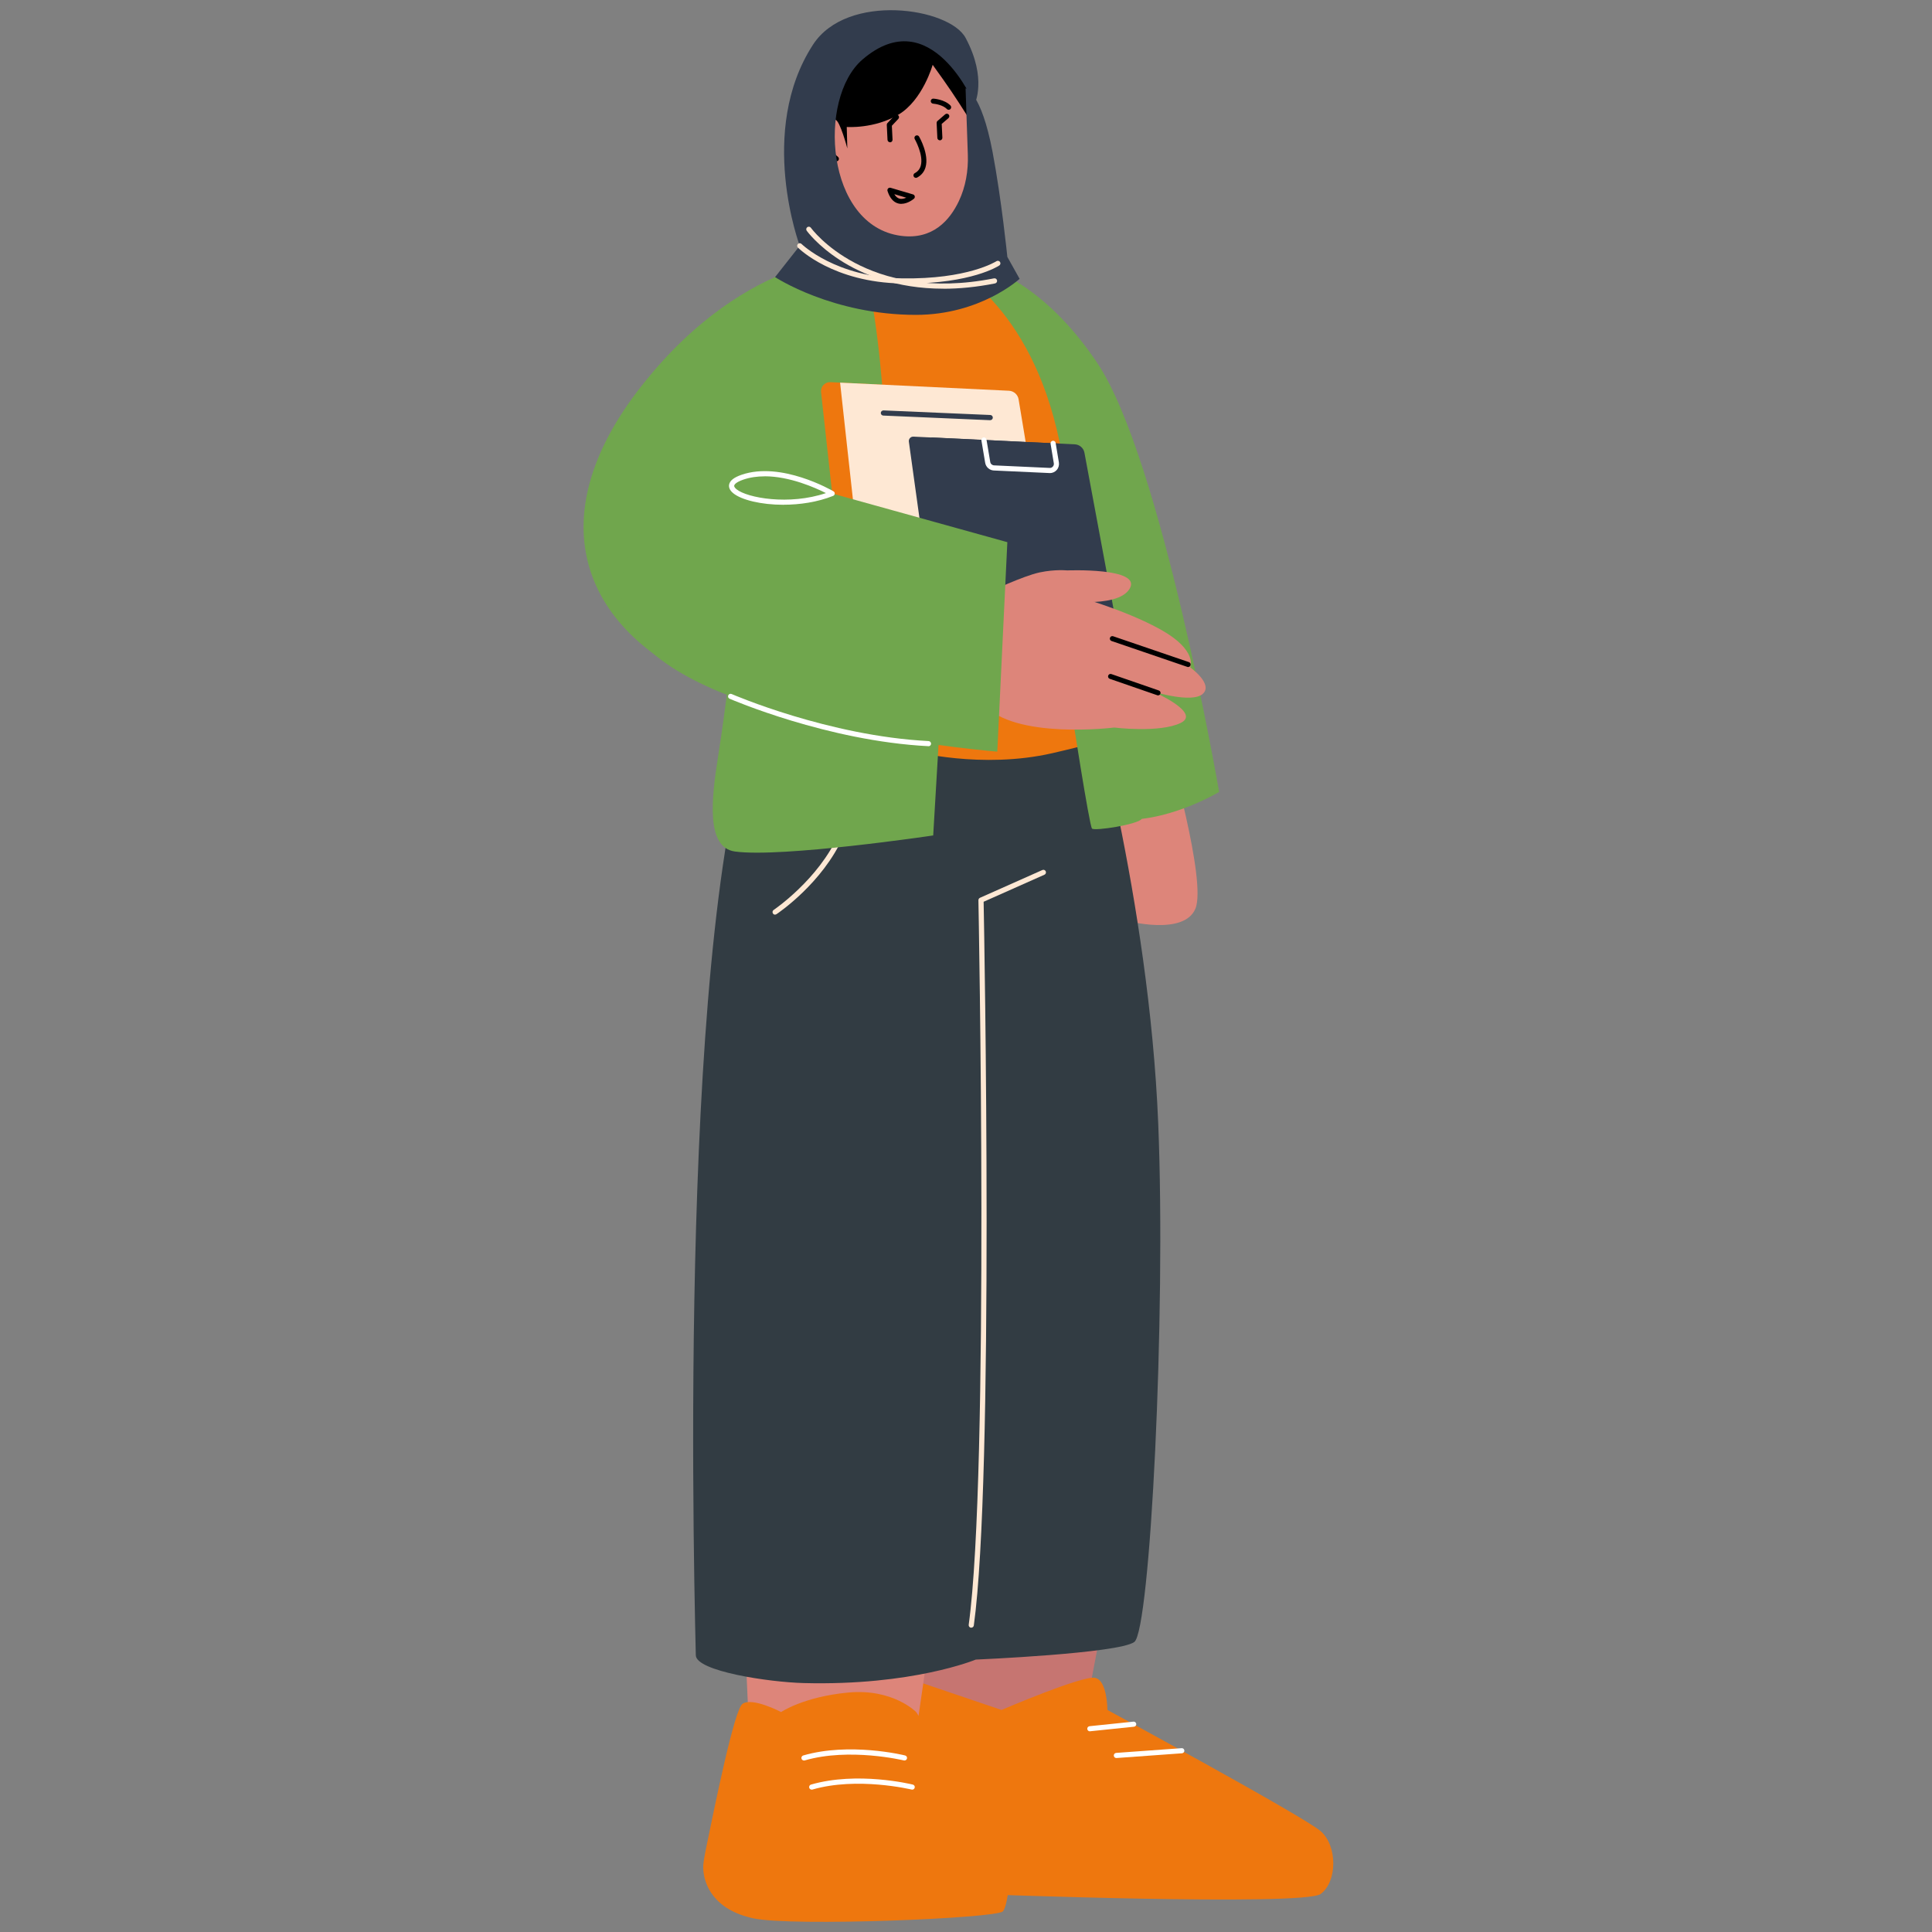 <?xml version="1.0" encoding="UTF-8"?>
<svg id="Layer_1" data-name="Layer 1" xmlns="http://www.w3.org/2000/svg" viewBox="0 0 400 400">
  <rect x="0" y="0" width="400" height="400" fill="#808080" stroke="none"/>
  <defs>
    <style>
      .cls-1 {
        fill: #70a64d;
      }

      .cls-2 {
        fill: #fff;
      }

      .cls-3 {
        fill: #323c43;
      }

      .cls-4 {
        fill: #323c4d;
      }

      .cls-5 {
        fill: #fee8d4;
      }

      .cls-6 {
        fill: #c67571;
      }

      .cls-7 {
        fill: #dd857a;
      }

      .cls-8 {
        fill: #ee770e;
      }
    </style>
  </defs>
  <path class="cls-7" d="M241.8,154.43s8.08,27.96,5.7,33.69c-2.37,5.72-14.29,2.5-14.29,2.5l-4.92-33.55,13.5-2.64Z"/>
  <path class="cls-1" d="M185.92,53.55s22.17-6.82,41.23,21.56c13.34,19.86,25.26,88.85,25.26,88.85,0,0-11.45,6.89-21.7,5.6l-10.26-1.3-44.61-95.62-6.6-17.15,16.68-1.95Z"/>
  <path class="cls-8" d="M195.5,54.44s16.7,7.01,23.3,34.51c8.21,34.19,1.75,70.48,1.75,70.48,0,0-13.43-.35-34.77-4.04-21.35-3.69-24.3-4.11-24.3-4.11l16.98-98.26,17.04,1.42Z"/>
  <polygon class="cls-6" points="231.13 320.69 225.18 351.95 204.7 363.45 185.79 357.01 188.81 320.69 231.13 320.69"/>
  <path class="cls-8" d="M183.68,357.92l10.96,20.94,6.94,13.26s68.39,2.6,71.86,0,3.47-9.95,0-12.99c-3.47-3.03-44.16-25.1-44.16-25.1,0,0,0-6.07-2.53-6.65-2.55-.58-19.4,6.65-19.4,6.65l-19.68-6.68-3.99,10.57Z"/>
  <polygon class="cls-7" points="194.64 324.53 189.92 357.01 155.03 357.01 153.56 324.53 194.64 324.53"/>
  <path class="cls-8" d="M145.59,386.49c0,3.75,2.3,8.95,10.39,10.68,8.08,1.74,50.34,0,51.65-1.44.7-.75,1.14-3.82,1.4-6.57.29-2.92-.44-5.87-2.05-8.32l-17.3-26.38s-4.77-4.9-14.04-4.04c-9.27.87-13.92,4.04-13.92,4.04,0,0-5.97-3.14-8-1.69-1.68,1.21-5.64,20.65-7.52,29.81-.39,1.88-.61,3.29-.61,3.92Z"/>
  <path class="cls-3" d="M224.92,141.19s12.98,45,14.88,91.46c1.62,39.6-1.65,104.93-4.96,107.31-3.31,2.38-32.82,3.64-32.82,3.64,0,0-13.08,5.45-35.64,4.86-7.19-.19-22.24-2.44-22.32-5.75-.68-28.09-3.41-163.16,14.77-199.25,10.47-20.79,66.11-2.27,66.11-2.27Z"/>
  <path class="cls-2" d="M168.05,370.52c-.23,0-.44-.15-.51-.38-.08-.28.08-.58.36-.66,9.55-2.77,20.63-.12,21.09,0,.29.07.46.36.39.64-.07.28-.36.47-.64.39-.11-.03-11.27-2.7-20.54,0-.05.01-.1.02-.15.02Z"/>
  <path class="cls-2" d="M166.45,364.49c-.23,0-.44-.15-.51-.38-.08-.28.08-.58.36-.66,9.55-2.77,20.63-.12,21.09,0,.29.07.46.36.39.64-.07.28-.36.46-.64.39-.11-.03-11.27-2.7-20.54,0-.05.01-.1.02-.15.02Z"/>
  <path class="cls-2" d="M231.13,363.98c-.28,0-.51-.21-.53-.49-.02-.29.2-.55.49-.57l13.55-.98c.3-.03.55.2.57.49.02.29-.2.55-.49.57l-13.55.98s-.03,0-.04,0Z"/>
  <path class="cls-2" d="M225.64,358.45c-.27,0-.5-.2-.53-.48-.03-.29.18-.55.48-.58l9.07-.94c.29-.04.55.18.59.47.03.29-.18.55-.48.58l-9.07.94s-.04,0-.06,0Z"/>
  <path class="cls-1" d="M178.46,53.02s-23.51-1.15-45.55,26.77c-22.05,27.92-12.17,51.54,15.39,62.69,27.55,11.15,55.99,13.03,55.99,13.03l4.06-38.98-24.5-6.98s.26-36.31-5.38-56.53Z"/>
  <path class="cls-8" d="M214.64,130.43l-8.19-49.65-34.52-1.66c-1.14-.05-2.06.92-1.94,2.06l5.53,50.28,39.11-1.03Z"/>
  <path class="cls-5" d="M173.93,79.22l5.77,52.44,14.39-.39,16.6-.42,8.12-.22-.41-2.46-2.94-17.79-3.48-21.13-1.09-6.57c-.16-.99-1-1.73-2-1.78l-34.96-1.68Z"/>
  <path class="cls-4" d="M226.79,131.46l-7.38-39.61-30.29-1.45c-.57-.03-1.03.47-.95,1.04l6.46,46.57,32.17-6.54Z"/>
  <path class="cls-4" d="M192.82,90.57l2.75,19.92,3.84,27.75,5.06-1.03,7.3-1.49,19.82-4.04-7.07-37.95c-.18-.97-1.01-1.69-2-1.74l-29.71-1.43Z"/>
  <path class="cls-5" d="M201.09,337s-.05,0-.07,0c-.29-.04-.5-.31-.46-.6,4.31-31.33,2.03-148.84,2.01-150.02,0-.21.12-.41.32-.5l12.92-5.75c.27-.12.58,0,.7.27.12.27,0,.58-.27.7l-12.59,5.6c.14,7.2,2.18,119.28-2.03,149.83-.04.27-.26.46-.53.46Z"/>
  <path class="cls-8" d="M188.88,155.51s14.3,3.8,29.03.42c14.73-3.38,16.27-4.88,16.27-4.88l-15.37-13.47-22.25,4.17-7.67,13.76Z"/>
  <path class="cls-1" d="M221.86,147.14s3.68,23.86,4.23,24.41,9.51-.86,10.28-2-2.18-21.05-2.18-21.05l-12.32-1.36Z"/>
  <path class="cls-7" d="M178.05,43.11l-.09,12.78s3.87,2.13,8.74,2.25c6.56.17,8.81-3.71,8.81-3.71l.05-11.82-17.51.49Z"/>
  <path d="M178.56,44.79s3.1,9.19,10.57,8.14c6.02-.85,7.43-9.73,7.43-9.73l-18,1.59Z"/>
  <path class="cls-7" d="M199.19,17.28s4.05,18.48-1.3,26.6c-5.74,8.71-14.18,5.63-17.57,2.98-4.58-3.58-6.14-8.12-6.14-8.12,0,0-6.34,1.21-8.41-3.98-2.17-5.44,1.81-9.79,4.98-10.02s3.53.35,3.53.35l-.88-5.8s19.44-21.23,25.79-2.02Z"/>
  <path d="M173.17,33.4c-.12,0-.24-.04-.34-.13l-4.85-4.23c-.22-.19-.24-.52-.05-.73.19-.22.52-.24.73-.05l4.85,4.23c.22.19.24.52.05.73-.1.12-.25.18-.39.18Z"/>
  <path d="M168.65,34.13c-.16,0-.32-.07-.42-.21-.17-.23-.12-.56.11-.72l2.9-2.14c.23-.17.56-.12.72.11.17.23.12.56-.11.72l-2.9,2.14c-.09.07-.2.1-.31.1Z"/>
  <path d="M189.64,36.82c-.19,0-.36-.1-.46-.27-.14-.25-.04-.57.21-.7.64-.34,1.05-.85,1.24-1.53.63-2.23-1.22-5.48-1.24-5.52-.14-.25-.06-.57.19-.71.25-.14.57-.06.71.19.09.15,2.09,3.67,1.34,6.32-.27.96-.86,1.68-1.75,2.16-.08.04-.16.06-.25.06Z"/>
  <path d="M196.41,22.73c-.13,0-.27-.05-.37-.16-.79-.81-2.33-1.07-2.85-1.11-.29-.02-.5-.27-.49-.55.02-.29.26-.51.55-.49.09,0,2.3.16,3.53,1.42.2.21.2.53,0,.74-.1.1-.23.15-.36.15Z"/>
  <path d="M181.07,22.75c-.12,0-.25-.04-.34-.13-.21-.19-.23-.52-.04-.73,1.17-1.31,3.36-1.57,3.46-1.59.29-.02.54.17.57.46.03.28-.17.54-.46.57-.02,0-1.9.23-2.8,1.24-.1.11-.24.17-.39.17Z"/>
  <path d="M186.62,42.21c-.22,0-.45-.03-.68-.09-.99-.28-1.73-1.14-2.19-2.58-.06-.18-.01-.38.12-.52.13-.14.34-.19.52-.14l4.64,1.37c.18.05.32.2.36.39.04.19-.02.38-.17.5-.06.05-1.25,1.06-2.6,1.06ZM185.16,40.2c.29.49.64.8,1.05.92.48.14.99,0,1.42-.19l-2.47-.73Z"/>
  <path d="M200.23,23.93s-2.73-4.36-4.93-7.43l-2.2-3.08s-2.05,7.29-7.05,10.29c-5,3-10.74,2.58-10.74,2.58l.12,4.44s-1.53-5.82-2.48-5.93c-.96-.11-2.4-.32-4.05.5-1.66.82-2.02,1.66-2.02,1.66,0,0-2.02-10.57-1.02-12.79,1.01-2.21,11-11.12,25.33-10.52,14.58.6,9.05,20.28,9.05,20.28Z"/>
  <path d="M194.59,29.05c-.28,0-.51-.22-.52-.49l-.15-3.1c0-.16.06-.32.18-.42l1.59-1.37c.22-.19.55-.16.73.05.19.22.16.55-.05.73l-1.4,1.21.14,2.85c.01.29-.21.53-.49.55,0,0-.02,0-.03,0Z"/>
  <path class="cls-5" d="M160.47,189.37c-.17,0-.34-.08-.44-.24-.16-.24-.1-.58.15-.74.09-.06,9.28-6.29,13.44-15.63.12-.27.44-.39.7-.27.27.12.39.43.27.7-4.29,9.63-13.44,15.83-13.83,16.08-.09.06-.19.09-.3.09Z"/>
  <path d="M184.27,29.45c-.28,0-.5-.22-.52-.49l-.15-3.1c0-.14.04-.28.14-.38l1.49-1.59c.2-.21.53-.22.74-.02.21.2.22.53.02.74l-1.34,1.43.14,2.88c.01.29-.21.53-.49.55,0,0-.02,0-.03,0Z"/>
  <path class="cls-4" d="M201.76,21.57S192.82.06,178.56,12.33c-9.35,8.04-7.66,34.48,8.01,36.5,6.56.85,10.1-3.27,11.96-7.21,1.4-2.97,1.96-6.27,1.85-9.56l-.47-13.78s3.22.68,5.59,13.18c1.86,9.82,3.06,21.73,3.06,21.73l2.54,4.54s-8.09,7.46-21.46,7.46c-17.34,0-29.17-7.82-29.17-7.82l5.11-6.49s-8.89-23.73,2.75-41.64c7.04-10.84,28.24-7.66,31.59-1.39,4.54,8.48,1.85,13.73,1.85,13.73Z"/>
  <path class="cls-5" d="M187.88,58.69c-.39,0-.79,0-1.2,0-14.09-.23-21.19-7.14-21.48-7.43-.21-.21-.21-.54,0-.75.21-.21.55-.21.75,0,.07.07,7.11,6.9,20.75,7.12,13.65.24,19.54-3.51,19.6-3.55.24-.16.58-.09.74.15.16.25.09.58-.15.74-.24.16-5.82,3.73-19.01,3.73Z"/>
  <path class="cls-5" d="M195.31,59.77c-19.57,0-28.19-11.86-28.29-12-.17-.24-.11-.57.13-.74.24-.17.57-.11.74.13.11.16,11.46,15.7,37.91,10.47.29-.06.57.13.63.42.06.29-.13.57-.42.63-3.88.77-7.44,1.1-10.7,1.1Z"/>
  <path class="cls-1" d="M151.47,135.32s-1.06,10.32-2.77,21.12c-1.41,8.92-2.59,19.04,3.48,19.86,9.75,1.32,41.03-3.33,41.03-3.33l1.6-27.15-43.34-10.5Z"/>
  <path class="cls-7" d="M220.91,118.1s15.57-.64,12.98,3.77-15.33,2.28-15.33,2.28l-7.72-1.54,10.06-4.51Z"/>
  <path class="cls-7" d="M204.71,122.61s7.12-3.38,10.55-4.1c3.24-.68,5.65-.41,5.65-.41l.83,5.04s11,2.96,18.64,7.25c7.65,4.29,6.05,7.79,6.05,7.79,0,0,4.83,3.44,2.59,5.48-2.24,2.03-10.33-.5-10.33-.5,0,0,10.14,4.41,5.75,6.52-4.38,2.11-13.76.95-13.76.95,0,0-20.67,2.58-27.09-4.87-6.42-7.45,1.11-23.15,1.11-23.15Z"/>
  <path d="M245.99,138.1c-.06,0-.11,0-.17-.03l-15.69-5.36c-.27-.09-.42-.39-.32-.66.09-.27.38-.42.66-.32l15.69,5.36c.27.09.42.39.32.66-.07.22-.28.35-.49.35Z"/>
  <path d="M239.76,143.97c-.06,0-.11,0-.17-.03l-9.83-3.4c-.27-.09-.42-.39-.32-.66.09-.27.39-.42.66-.32l9.83,3.4c.27.09.42.39.32.66-.07.22-.28.35-.49.35Z"/>
  <path class="cls-1" d="M163.95,99.86l44.61,12.39-2.08,43.37s-52.43-4.13-71.3-20.37c-18.87-16.24,8.81-36.93,8.81-36.93l19.97,1.54Z"/>
  <path class="cls-2" d="M162.21,104.51c-4.64,0-8.71-1.01-10.41-2.4-.84-.69-.92-1.34-.85-1.76.15-.84,1-1.51,2.6-2.06,8.19-2.81,18.58,3.18,19.01,3.43.18.1.28.3.26.5-.02.2-.14.38-.33.45-3.27,1.3-6.93,1.83-10.28,1.83ZM158.31,98.62c-1.5,0-3,.2-4.41.68-1.65.57-1.87,1.09-1.89,1.24-.05.28.28.59.47.75,2.21,1.81,10.91,3.37,18.52.8-2.18-1.1-7.48-3.48-12.69-3.48Z"/>
  <path class="cls-2" d="M217.36,97.94s-.06,0-.09,0l-11.51-.53c-.89-.04-1.64-.71-1.79-1.59l-.78-4.64c-.05-.29.15-.57.44-.61.29-.05.56.15.61.44l.78,4.64c.06.39.4.68.79.7l11.51.53c.25.02.5-.09.66-.28.17-.19.24-.44.2-.69l-.67-4.04c-.05-.29.15-.56.44-.61.3-.04.56.15.61.44l.67,4.04c.09.57-.07,1.14-.45,1.57-.36.41-.88.64-1.42.64Z"/>
  <path class="cls-4" d="M205.02,87s-22.15-.96-22.15-.96c-.29-.01-.52-.26-.51-.56.01-.29.27-.51.56-.51l22.12.95c.29.01.52.26.51.56-.01.29-.25.51-.53.51Z"/>
  <path class="cls-2" d="M192.23,154.49c-20.92-1.06-40.98-9.74-41.18-9.83-.27-.12-.39-.43-.27-.7.12-.27.43-.39.7-.27.2.09,20.09,8.69,40.78,9.74.29.02.52.27.51.56-.01.28-.25.51-.53.51Z"/>
</svg>